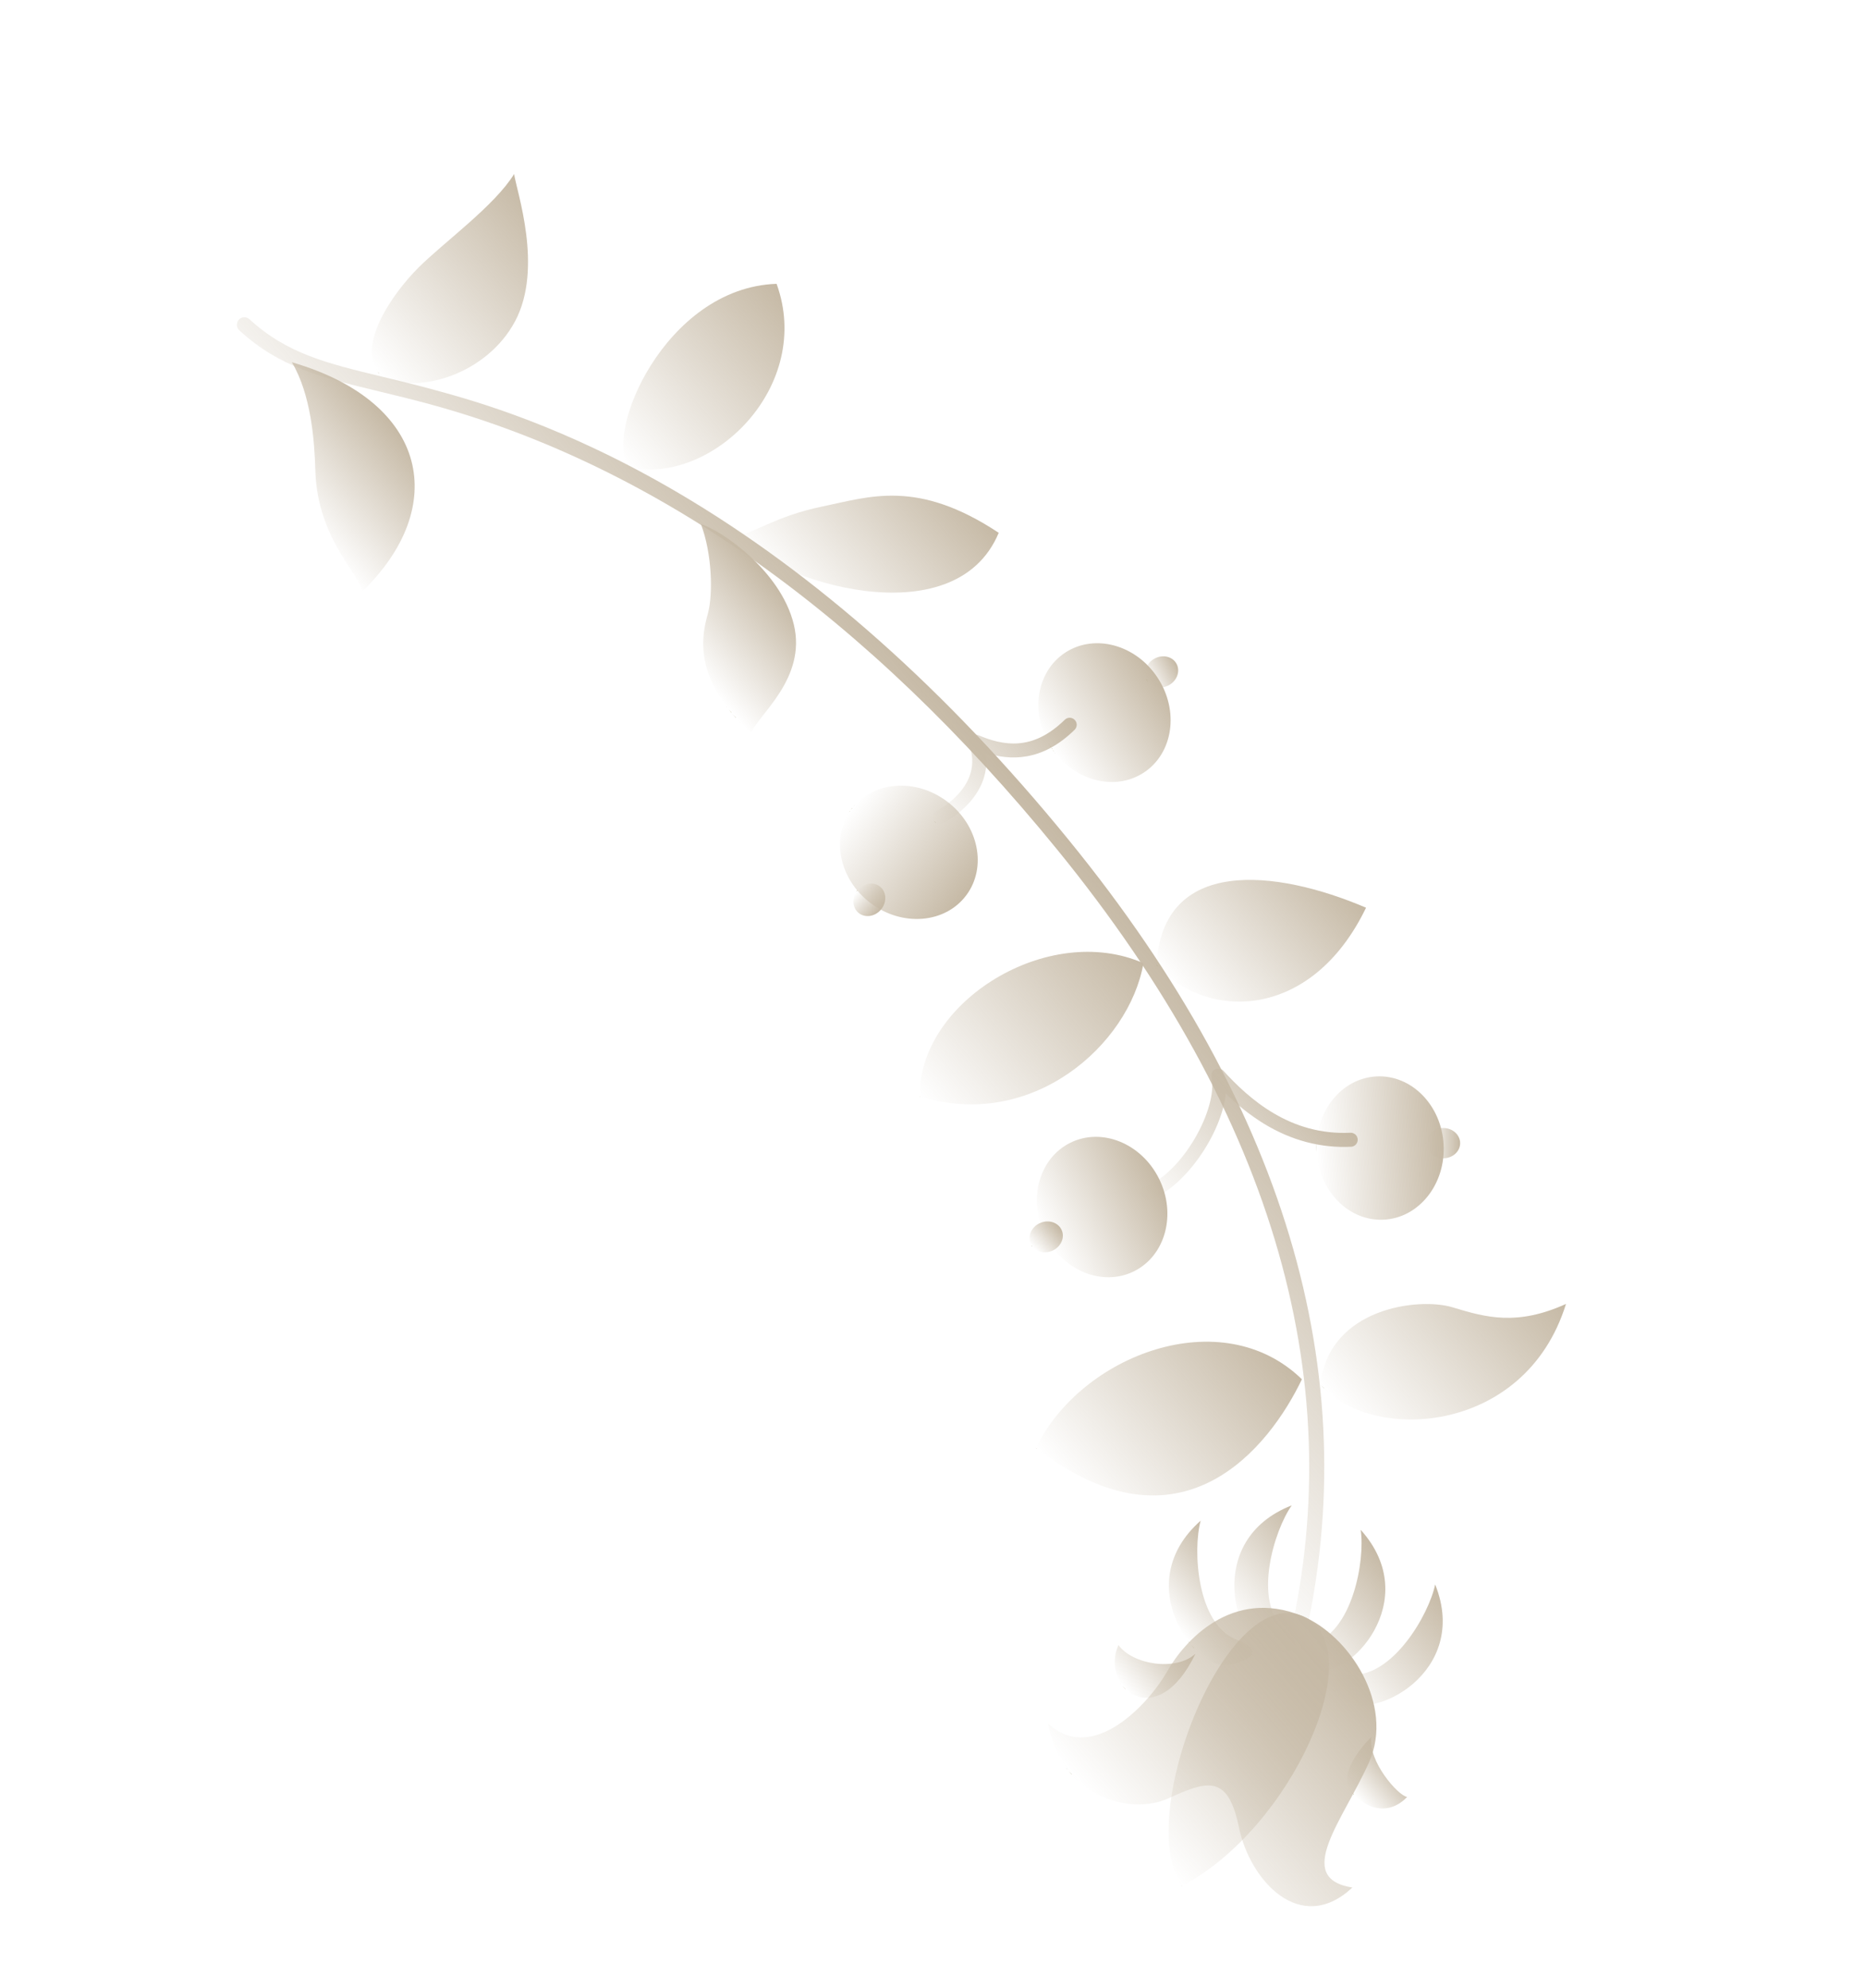 <?xml version="1.0" encoding="UTF-8"?> <svg xmlns="http://www.w3.org/2000/svg" width="154" height="164" viewBox="0 0 154 164" fill="none"> <g opacity="0.5"> <path d="M106.265 136.872C106.339 136.958 106.435 137.022 106.543 137.057C106.651 137.092 106.767 137.097 106.877 137.071C106.988 137.045 107.089 136.989 107.17 136.909C107.251 136.83 107.309 136.729 107.337 136.619C112.933 114.375 106.497 91.718 88.201 69.283C78.147 56.952 67.312 47.324 56.001 40.668C46.543 35.106 39.185 33.078 36.042 32.213C34.416 31.766 32.9 31.4 31.562 31.076C26.986 29.973 23.68 29.175 20.587 26.332C20.466 26.221 20.306 26.163 20.141 26.169C19.977 26.176 19.822 26.248 19.711 26.369C19.599 26.491 19.541 26.651 19.548 26.815C19.555 26.98 19.627 27.134 19.748 27.246C23.078 30.305 26.514 31.134 31.271 32.282C32.664 32.617 34.106 32.966 35.712 33.408C54.224 38.503 71.559 50.836 87.239 70.066C105.273 92.183 111.63 114.473 106.135 136.318C106.111 136.414 106.11 136.514 106.133 136.611C106.155 136.707 106.2 136.797 106.265 136.872Z" fill="url(#paint0_linear_2135_226)"></path> <path d="M94.198 98.844C94.275 98.933 94.378 98.997 94.492 99.027C94.606 99.056 94.726 99.05 94.837 99.01C97.812 97.922 100.804 93.523 101.169 90.204C102.121 91.152 103.178 91.987 104.32 92.695C106.59 94.079 109.019 94.715 111.54 94.587C111.686 94.57 111.82 94.498 111.915 94.386C112.009 94.274 112.058 94.13 112.051 93.984C112.044 93.837 111.981 93.699 111.876 93.597C111.771 93.495 111.631 93.436 111.484 93.433C106.475 93.689 103.085 90.641 100.971 88.328C100.885 88.234 100.77 88.171 100.644 88.148C100.518 88.126 100.389 88.146 100.276 88.205C100.162 88.264 100.072 88.359 100.018 88.475C99.964 88.59 99.95 88.721 99.978 88.845C100.544 91.361 97.622 96.762 94.441 97.925C94.353 97.958 94.274 98.011 94.211 98.08C94.148 98.149 94.103 98.233 94.079 98.323C94.056 98.414 94.055 98.508 94.076 98.6C94.097 98.691 94.14 98.775 94.201 98.846L94.198 98.844Z" fill="url(#paint1_linear_2135_226)"></path> <path d="M77.142 67.764C77.226 67.861 77.341 67.928 77.467 67.954C77.593 67.979 77.724 67.961 77.84 67.904C78.672 67.457 79.419 66.866 80.045 66.158C81.119 64.928 81.564 63.548 81.352 62.103C83.344 62.727 85.975 62.858 88.687 60.197C88.742 60.144 88.785 60.08 88.815 60.01C88.844 59.94 88.86 59.865 88.861 59.789C88.862 59.712 88.847 59.637 88.819 59.566C88.79 59.496 88.748 59.431 88.695 59.377C88.641 59.323 88.578 59.279 88.508 59.249C88.438 59.22 88.362 59.204 88.286 59.203C88.21 59.203 88.134 59.217 88.064 59.245C87.993 59.274 87.929 59.316 87.874 59.37C85.186 62.003 82.76 61.492 80.738 60.642C80.634 60.599 80.52 60.586 80.409 60.607C80.298 60.628 80.195 60.68 80.114 60.759C80.032 60.837 79.975 60.937 79.95 61.047C79.925 61.157 79.933 61.272 79.972 61.378C81.262 64.827 77.483 66.782 77.322 66.865C77.244 66.905 77.175 66.962 77.122 67.031C77.069 67.101 77.032 67.183 77.015 67.269C76.998 67.355 77.001 67.444 77.023 67.529C77.045 67.614 77.086 67.692 77.144 67.759L77.142 67.764Z" fill="url(#paint2_linear_2135_226)"></path> <path d="M108.661 94.964C108.495 91.701 110.706 88.936 113.6 88.788C116.494 88.641 118.974 91.167 119.141 94.43C119.307 97.693 117.096 100.458 114.202 100.605C111.308 100.753 108.828 98.227 108.661 94.964Z" fill="url(#paint3_linear_2135_226)"></path> <path d="M117.712 94.282C117.717 93.593 118.345 93.037 119.117 93.043C119.888 93.048 120.509 93.611 120.504 94.301C120.5 94.991 119.871 95.546 119.1 95.541C118.329 95.536 117.707 94.972 117.712 94.282Z" fill="url(#paint4_linear_2135_226)"></path> <path d="M86.767 61.658C84.975 58.926 85.486 55.423 87.908 53.834C90.331 52.244 93.748 53.171 95.54 55.903C97.332 58.635 96.821 62.138 94.398 63.727C91.976 65.316 88.559 64.39 86.767 61.658Z" fill="url(#paint5_linear_2135_226)"></path> <path d="M94.664 56.111C94.323 55.513 94.589 54.719 95.258 54.338C95.927 53.957 96.745 54.133 97.086 54.732C97.427 55.33 97.161 56.124 96.492 56.505C95.823 56.886 95.004 56.71 94.664 56.111Z" fill="url(#paint6_linear_2135_226)"></path> <path d="M86.26 101.898C84.805 98.973 85.729 95.555 88.324 94.265C90.918 92.975 94.201 94.301 95.655 97.227C97.11 100.153 96.186 103.57 93.591 104.86C90.997 106.15 87.714 104.824 86.26 101.898Z" fill="url(#paint7_linear_2135_226)"></path> <path d="M87.626 101.476C87.353 100.839 86.56 100.572 85.851 100.875C85.143 101.178 84.787 101.938 85.058 102.572C85.329 103.207 86.124 103.476 86.833 103.173C87.542 102.869 87.897 102.11 87.626 101.476Z" fill="url(#paint8_linear_2135_226)"></path> <path d="M70.283 66.744C72.026 64.43 75.555 64.147 78.165 66.113C80.775 68.078 81.478 71.548 79.734 73.862C77.991 76.177 74.462 76.46 71.853 74.494C69.243 72.528 68.54 69.059 70.283 66.744Z" fill="url(#paint9_linear_2135_226)"></path> <path d="M70.79 73.412C71.289 72.821 72.122 72.704 72.651 73.151C73.179 73.597 73.203 74.438 72.704 75.029C72.205 75.62 71.372 75.737 70.844 75.29C70.315 74.844 70.291 74.003 70.79 73.412Z" fill="url(#paint10_linear_2135_226)"></path> <path d="M51.989 38.59C58.96 39.943 67.127 31.772 64.091 23.411C54.843 23.721 49.686 35.991 51.989 38.59Z" fill="url(#paint11_linear_2135_226)"></path> <path d="M108.979 114.159C112.891 118.972 125.822 118.551 129.24 107.556C125.233 109.361 122.704 108.698 119.897 107.839C117.09 106.98 109.693 107.881 108.979 114.159Z" fill="url(#paint12_linear_2135_226)"></path> <path d="M107.445 113.769C104.794 119.312 97.509 128.723 85.497 119.422C89.249 111.735 100.841 107.344 107.445 113.769Z" fill="url(#paint13_linear_2135_226)"></path> <path d="M95.454 79.611C99.485 84.139 108.189 84.296 112.739 74.872C105.282 71.685 95.901 70.656 95.454 79.611Z" fill="url(#paint14_linear_2135_226)"></path> <path d="M94.369 79.45C93.189 86.2 85.141 93.325 75.903 90.431C75.797 82.606 86.541 76.001 94.369 79.45Z" fill="url(#paint15_linear_2135_226)"></path> <path d="M60.712 44.206C63.907 47.929 78.789 52.661 82.424 43.949C75.689 39.488 71.745 40.985 67.853 41.782C63.962 42.579 62.009 44.111 60.712 44.206Z" fill="url(#paint16_linear_2135_226)"></path> <path d="M57.852 43.245C58.762 45.66 58.86 48.99 58.424 50.598C57.988 52.206 56.962 55.919 62.011 60.447C62.512 59 66.611 55.991 65.508 51.49C64.406 46.99 59.347 43.633 57.852 43.245Z" fill="url(#paint17_linear_2135_226)"></path> <path d="M31.561 31.076C34.513 32.551 40.191 30.874 42.52 26.479C44.849 22.084 42.634 15.778 42.429 14.355C40.823 16.969 36.646 19.972 34.531 22.078C32.416 24.184 29.1 28.82 31.561 31.076Z" fill="url(#paint18_linear_2135_226)"></path> <path d="M24.088 29.881C25.681 32.582 25.95 36.33 26.025 38.823C26.201 44.7 30.041 47.65 29.833 48.846C37.129 41.859 35.407 33.169 24.088 29.881Z" fill="url(#paint19_linear_2135_226)"></path> <path d="M110.953 140.243C113.202 142.017 121.365 137.989 118.443 130.692C117.943 133.155 114.879 138.471 111.388 138.126C107.897 137.782 110.953 140.243 110.953 140.243Z" fill="url(#paint20_linear_2135_226)"></path> <path d="M108.551 137.73C111.275 138.62 117.552 132.031 112.297 126.185C112.675 128.67 111.626 134.714 108.231 135.593C104.836 136.472 108.551 137.73 108.551 137.73Z" fill="url(#paint21_linear_2135_226)"></path> <path d="M101.483 137.332C98.677 137.906 93.197 130.635 99.089 125.432C98.427 127.857 98.772 133.983 102.046 135.246C105.32 136.509 101.483 137.332 101.483 137.332Z" fill="url(#paint22_linear_2135_226)"></path> <path d="M104.76 136.167C101.927 135.74 99.285 127.031 106.607 124.17C105.151 126.221 103.367 132.091 106.006 134.403C108.645 136.715 104.76 136.167 104.76 136.167Z" fill="url(#paint23_linear_2135_226)"></path> <path d="M113.184 143.266C112.874 145.275 115.393 148.125 116.128 148.22C114.683 149.751 112.722 149.328 111.477 147.708C110.232 146.089 113.184 143.266 113.184 143.266Z" fill="url(#paint24_linear_2135_226)"></path> <path d="M92.304 135.691C93.471 137.305 97.022 137.888 98.66 136.411C95.412 143.12 90.752 139.129 92.304 135.691Z" fill="url(#paint25_linear_2135_226)"></path> <path d="M107.401 133.269C111.323 134.839 115.108 140.599 112.986 145.362C110.863 150.125 106.688 154.907 111.611 155.693C107.318 159.703 103.155 155.106 102.256 150.757C101.356 146.409 99.742 146.813 96.461 148.322C93.18 149.83 87.566 148.112 86.495 142.167C90.219 145.618 94.896 140.405 96.321 137.875C97.745 135.346 101.666 130.972 107.401 133.269Z" fill="url(#paint26_linear_2135_226)"></path> <path d="M107.741 133.412C113.109 136.17 106.586 150.853 97.55 155.557C93.52 149.973 101.31 130.107 107.741 133.412Z" fill="url(#paint27_linear_2135_226)"></path> </g> <defs> <linearGradient id="paint0_linear_2135_226" x1="83.844" y1="64.128" x2="60.805" y2="83.899" gradientUnits="userSpaceOnUse"> <stop stop-color="#8C734B"></stop> <stop offset="1" stop-color="#8C734B" stop-opacity="0"></stop> <stop offset="1" stop-color="#5F5605"></stop> </linearGradient> <linearGradient id="paint1_linear_2135_226" x1="108.286" y1="89.41" x2="95.511" y2="100.373" gradientUnits="userSpaceOnUse"> <stop stop-color="#8C734B"></stop> <stop offset="1" stop-color="#8C734B" stop-opacity="0"></stop> <stop offset="1" stop-color="#5F5605"></stop> </linearGradient> <linearGradient id="paint2_linear_2135_226" x1="87.426" y1="57.897" x2="76.627" y2="67.164" gradientUnits="userSpaceOnUse"> <stop stop-color="#8C734B"></stop> <stop offset="1" stop-color="#8C734B" stop-opacity="0"></stop> <stop offset="1" stop-color="#5F5605"></stop> </linearGradient> <linearGradient id="paint3_linear_2135_226" x1="119.141" y1="94.43" x2="108.661" y2="94.964" gradientUnits="userSpaceOnUse"> <stop stop-color="#8C734B"></stop> <stop offset="1" stop-color="#8C734B" stop-opacity="0"></stop> <stop offset="1" stop-color="#5F5605"></stop> </linearGradient> <linearGradient id="paint4_linear_2135_226" x1="120.504" y1="94.301" x2="117.712" y2="94.282" gradientUnits="userSpaceOnUse"> <stop stop-color="#8C734B"></stop> <stop offset="1" stop-color="#8C734B" stop-opacity="0"></stop> <stop offset="1" stop-color="#5F5605"></stop> </linearGradient> <linearGradient id="paint5_linear_2135_226" x1="95.54" y1="55.903" x2="86.767" y2="61.658" gradientUnits="userSpaceOnUse"> <stop stop-color="#8C734B"></stop> <stop offset="1" stop-color="#8C734B" stop-opacity="0"></stop> <stop offset="1" stop-color="#5F5605"></stop> </linearGradient> <linearGradient id="paint6_linear_2135_226" x1="97.086" y1="54.732" x2="94.664" y2="56.111" gradientUnits="userSpaceOnUse"> <stop stop-color="#8C734B"></stop> <stop offset="1" stop-color="#8C734B" stop-opacity="0"></stop> <stop offset="1" stop-color="#5F5605"></stop> </linearGradient> <linearGradient id="paint7_linear_2135_226" x1="95.655" y1="97.227" x2="86.26" y2="101.898" gradientUnits="userSpaceOnUse"> <stop stop-color="#8C734B"></stop> <stop offset="1" stop-color="#8C734B" stop-opacity="0"></stop> <stop offset="1" stop-color="#5F5605"></stop> </linearGradient> <linearGradient id="paint8_linear_2135_226" x1="87.392" y1="101.123" x2="85.292" y2="102.925" gradientUnits="userSpaceOnUse"> <stop stop-color="#8C734B"></stop> <stop offset="1" stop-color="#8C734B" stop-opacity="0"></stop> <stop offset="1" stop-color="#5F5605"></stop> </linearGradient> <linearGradient id="paint9_linear_2135_226" x1="79.734" y1="73.862" x2="70.283" y2="66.744" gradientUnits="userSpaceOnUse"> <stop stop-color="#8C734B"></stop> <stop offset="1" stop-color="#8C734B" stop-opacity="0"></stop> <stop offset="1" stop-color="#5F5605"></stop> </linearGradient> <linearGradient id="paint10_linear_2135_226" x1="72.704" y1="75.029" x2="70.79" y2="73.412" gradientUnits="userSpaceOnUse"> <stop stop-color="#8C734B"></stop> <stop offset="1" stop-color="#8C734B" stop-opacity="0"></stop> <stop offset="1" stop-color="#5F5605"></stop> </linearGradient> <linearGradient id="paint11_linear_2135_226" x1="65.636" y1="25.21" x2="51.164" y2="37.629" gradientUnits="userSpaceOnUse"> <stop stop-color="#8C734B"></stop> <stop offset="1" stop-color="#8C734B" stop-opacity="0"></stop> <stop offset="1" stop-color="#5F5605"></stop> </linearGradient> <linearGradient id="paint12_linear_2135_226" x1="126.675" y1="104.567" x2="111.742" y2="117.382" gradientUnits="userSpaceOnUse"> <stop stop-color="#8C734B"></stop> <stop offset="1" stop-color="#8C734B" stop-opacity="0"></stop> <stop offset="1" stop-color="#5F5605"></stop> </linearGradient> <linearGradient id="paint13_linear_2135_226" x1="104.41" y1="110.233" x2="88.977" y2="123.478" gradientUnits="userSpaceOnUse"> <stop stop-color="#8C734B"></stop> <stop offset="1" stop-color="#8C734B" stop-opacity="0"></stop> <stop offset="1" stop-color="#5F5605"></stop> </linearGradient> <linearGradient id="paint14_linear_2135_226" x1="109.863" y1="71.52" x2="97.566" y2="82.073" gradientUnits="userSpaceOnUse"> <stop stop-color="#8C734B"></stop> <stop offset="1" stop-color="#8C734B" stop-opacity="0"></stop> <stop offset="1" stop-color="#5F5605"></stop> </linearGradient> <linearGradient id="paint15_linear_2135_226" x1="92.985" y1="77.838" x2="76.924" y2="91.621" gradientUnits="userSpaceOnUse"> <stop stop-color="#8C734B"></stop> <stop offset="1" stop-color="#8C734B" stop-opacity="0"></stop> <stop offset="1" stop-color="#5F5605"></stop> </linearGradient> <linearGradient id="paint16_linear_2135_226" x1="78.152" y1="38.971" x2="65.521" y2="49.81" gradientUnits="userSpaceOnUse"> <stop stop-color="#8C734B"></stop> <stop offset="1" stop-color="#8C734B" stop-opacity="0"></stop> <stop offset="1" stop-color="#5F5605"></stop> </linearGradient> <linearGradient id="paint17_linear_2135_226" x1="64.09" y1="48.278" x2="56.763" y2="54.565" gradientUnits="userSpaceOnUse"> <stop stop-color="#8C734B"></stop> <stop offset="1" stop-color="#8C734B" stop-opacity="0"></stop> <stop offset="1" stop-color="#5F5605"></stop> </linearGradient> <linearGradient id="paint18_linear_2135_226" x1="45.648" y1="18.107" x2="31.11" y2="30.582" gradientUnits="userSpaceOnUse"> <stop stop-color="#8C734B"></stop> <stop offset="1" stop-color="#8C734B" stop-opacity="0"></stop> <stop offset="1" stop-color="#5F5605"></stop> </linearGradient> <linearGradient id="paint19_linear_2135_226" x1="32.299" y1="34.783" x2="23.928" y2="41.966" gradientUnits="userSpaceOnUse"> <stop stop-color="#8C734B"></stop> <stop offset="1" stop-color="#8C734B" stop-opacity="0"></stop> <stop offset="1" stop-color="#5F5605"></stop> </linearGradient> <linearGradient id="paint20_linear_2135_226" x1="120.081" y1="132.6" x2="110.972" y2="140.417" gradientUnits="userSpaceOnUse"> <stop stop-color="#8C734B"></stop> <stop offset="1" stop-color="#8C734B" stop-opacity="0"></stop> <stop offset="1" stop-color="#5F5605"></stop> </linearGradient> <linearGradient id="paint21_linear_2135_226" x1="114.749" y1="129.038" x2="106.409" y2="136.195" gradientUnits="userSpaceOnUse"> <stop stop-color="#8C734B"></stop> <stop offset="1" stop-color="#8C734B" stop-opacity="0"></stop> <stop offset="1" stop-color="#5F5605"></stop> </linearGradient> <linearGradient id="paint22_linear_2135_226" x1="102.72" y1="129.664" x2="97.216" y2="134.388" gradientUnits="userSpaceOnUse"> <stop stop-color="#8C734B"></stop> <stop offset="1" stop-color="#8C734B" stop-opacity="0"></stop> <stop offset="1" stop-color="#5F5605"></stop> </linearGradient> <linearGradient id="paint23_linear_2135_226" x1="109.397" y1="127.422" x2="102.038" y2="133.738" gradientUnits="userSpaceOnUse"> <stop stop-color="#8C734B"></stop> <stop offset="1" stop-color="#8C734B" stop-opacity="0"></stop> <stop offset="1" stop-color="#5F5605"></stop> </linearGradient> <linearGradient id="paint24_linear_2135_226" x1="115.039" y1="145.428" x2="111.855" y2="148.16" gradientUnits="userSpaceOnUse"> <stop stop-color="#8C734B"></stop> <stop offset="1" stop-color="#8C734B" stop-opacity="0"></stop> <stop offset="1" stop-color="#5F5605"></stop> </linearGradient> <linearGradient id="paint25_linear_2135_226" x1="97.398" y1="134.941" x2="92.632" y2="139.031" gradientUnits="userSpaceOnUse"> <stop stop-color="#8C734B"></stop> <stop offset="1" stop-color="#8C734B" stop-opacity="0"></stop> <stop offset="1" stop-color="#5F5605"></stop> </linearGradient> <linearGradient id="paint26_linear_2135_226" x1="112.341" y1="137.531" x2="94.225" y2="153.079" gradientUnits="userSpaceOnUse"> <stop stop-color="#8C734B"></stop> <stop offset="1" stop-color="#8C734B" stop-opacity="0"></stop> <stop offset="1" stop-color="#5F5605"></stop> </linearGradient> <linearGradient id="paint27_linear_2135_226" x1="110.663" y1="136.45" x2="93.668" y2="151.034" gradientUnits="userSpaceOnUse"> <stop stop-color="#8C734B"></stop> <stop offset="1" stop-color="#8C734B" stop-opacity="0"></stop> <stop offset="1" stop-color="#5F5605"></stop> </linearGradient> </defs> </svg> 